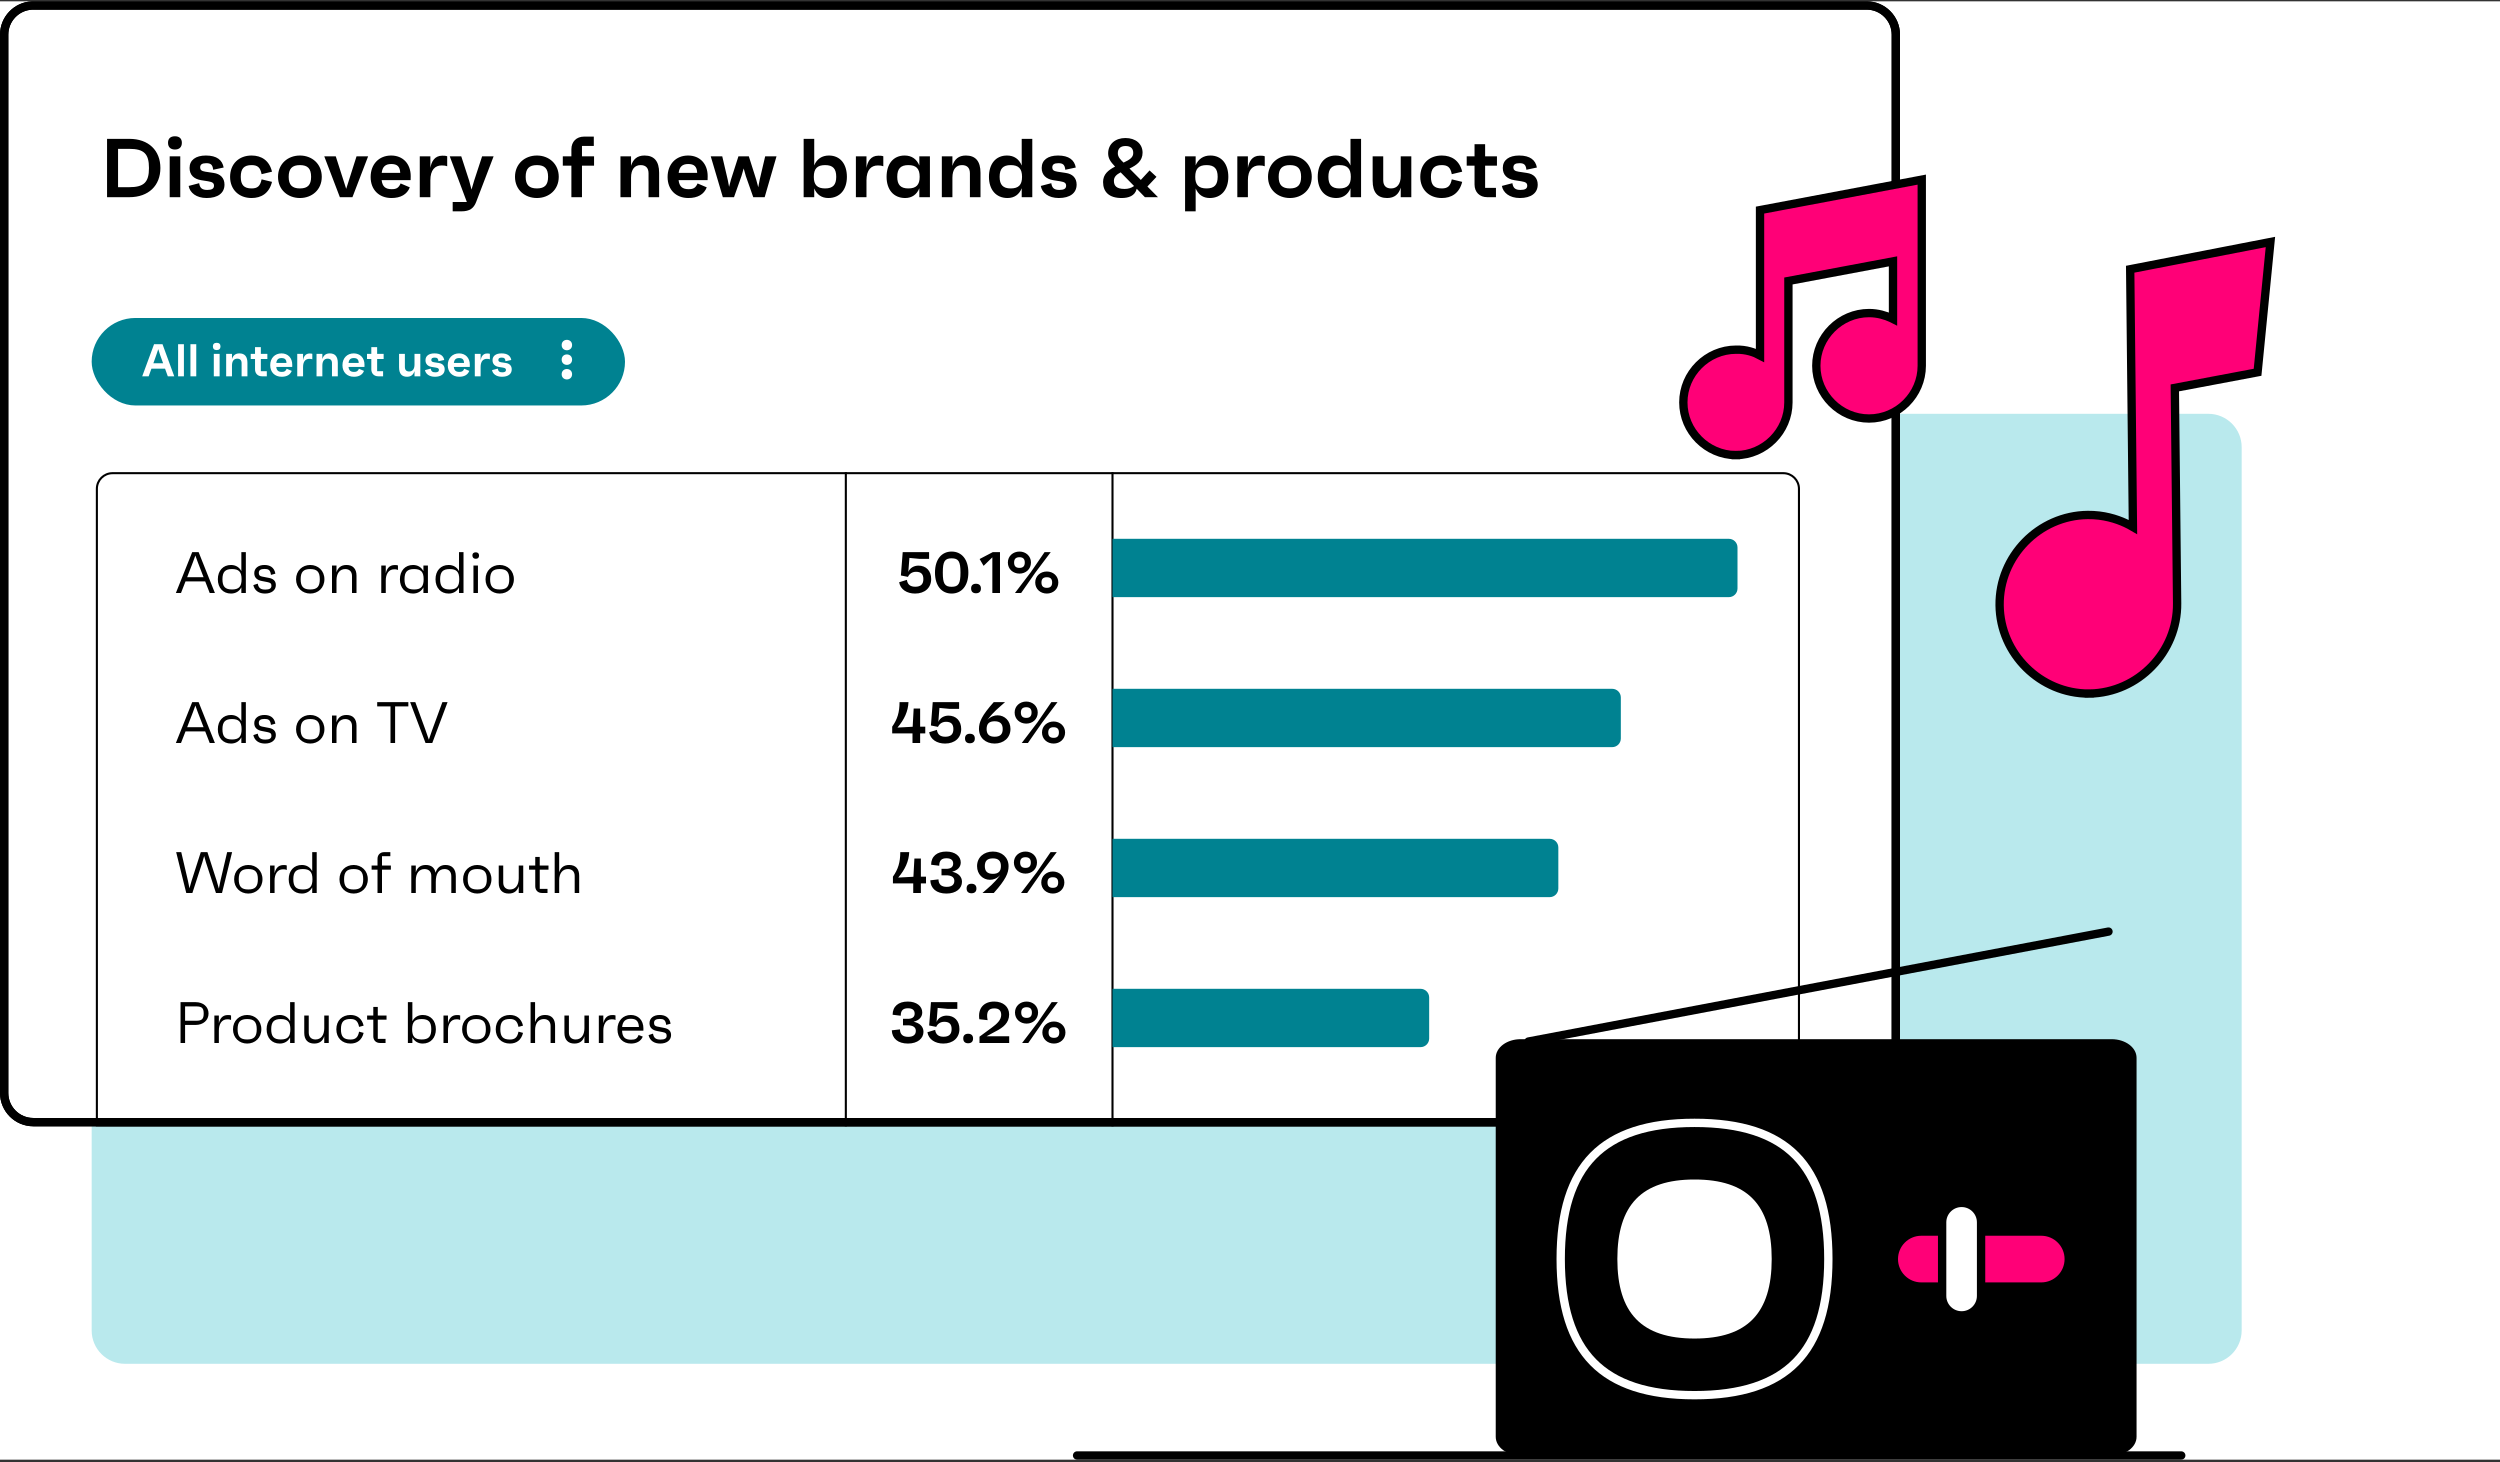 <svg width="600" height="351" viewBox="0 0 600 351" fill="none" xmlns="http://www.w3.org/2000/svg">
<rect x="0" y="0" width="600" height="351" fill="#333333" stroke="none"/>
<g clip-path="url(#clip0_324_21653)">
<rect width="600" height="350" transform="translate(0 0.314)" fill="white"/>
<path d="M22 107.314C22 102.896 25.582 99.314 30 99.314H530C534.418 99.314 538 102.896 538 107.314V319.314C538 323.733 534.418 327.314 530 327.314H30C25.582 327.314 22 323.733 22 319.314V107.314Z" fill="#B9E9ED"/>
<path d="M8 1.314H448C451.866 1.314 455 4.448 455 8.314V262.314C455 266.18 451.866 269.314 448 269.314H8C4.134 269.314 1 266.18 1 262.314V8.314C1 4.569 3.941 1.511 7.64 1.323L8 1.314Z" fill="white" stroke="black" stroke-width="2"/>
<path d="M27 113.564H428C430.071 113.564 431.75 115.243 431.75 117.314V270.064H23.25V117.314C23.25 115.243 24.929 113.564 27 113.564Z" fill="white" stroke="black" stroke-width="0.5"/>
<path d="M267 113.314V270.314" stroke="black" stroke-width="0.5"/>
<path d="M203 113.314V270.314" stroke="black" stroke-width="0.5"/>
<path d="M267 129.314H414.925C416.071 129.314 417 130.244 417 131.39V141.239C417 142.385 416.071 143.314 414.925 143.314H267V129.314Z" fill="#008291"/>
<path d="M267 165.314H386.925C388.071 165.314 389 166.244 389 167.39V177.239C389 178.385 388.071 179.314 386.925 179.314H267V165.314Z" fill="#008291"/>
<path d="M267 201.314H371.925C373.071 201.314 374 202.244 374 203.39V213.239C374 214.385 373.071 215.314 371.925 215.314H267V201.314Z" fill="#008291"/>
<path d="M267 237.314H340.925C342.071 237.314 343 238.244 343 239.39V249.239C343 250.385 342.071 251.314 340.925 251.314H267V237.314Z" fill="#008291"/>
<path d="M50.33 142.314L49.252 139.542H44.52L43.442 142.314H42.21L46.13 132.514H47.67L51.576 142.314H50.33ZM44.912 138.534H48.86L47.488 134.978L46.886 133.326L46.284 134.978L44.912 138.534ZM57.924 132.514H59.002V142.314H57.924V140.97C57.434 141.908 56.566 142.454 55.432 142.454C53.542 142.454 52.282 141.082 52.282 139.024C52.282 136.966 53.542 135.594 55.432 135.594C56.566 135.594 57.434 136.14 57.924 137.078V132.514ZM55.684 141.474C57.336 141.474 57.98 140.788 57.98 139.024C57.98 137.26 57.336 136.574 55.684 136.574C54.032 136.574 53.388 137.26 53.388 139.024C53.388 140.788 54.032 141.474 55.684 141.474ZM63.599 142.454C62.171 142.454 61.107 141.782 60.799 140.424L61.863 140.074C62.045 141.138 62.577 141.502 63.669 141.502C64.663 141.502 65.139 141.222 65.139 140.606C65.139 140.046 64.943 139.85 64.145 139.696L62.857 139.444C61.905 139.262 61.023 138.786 61.023 137.568C61.023 136.378 61.989 135.594 63.445 135.594C64.705 135.594 65.811 136.098 66.091 137.68L65.027 137.974C64.887 136.728 64.355 136.546 63.487 136.546C62.549 136.546 62.115 136.84 62.115 137.484C62.115 138.016 62.311 138.268 62.913 138.38L64.565 138.702C65.531 138.884 66.203 139.374 66.203 140.424C66.203 141.642 65.167 142.454 63.599 142.454ZM74.456 135.594C76.346 135.594 77.858 136.966 77.858 139.024C77.858 141.082 76.346 142.454 74.456 142.454C72.566 142.454 71.054 141.082 71.054 139.024C71.054 136.966 72.566 135.594 74.456 135.594ZM74.456 141.474C76.108 141.474 76.752 140.788 76.752 139.024C76.752 137.26 76.108 136.574 74.456 136.574C72.804 136.574 72.16 137.26 72.16 139.024C72.16 140.788 72.804 141.474 74.456 141.474ZM83.166 135.594C84.706 135.594 85.56 136.518 85.56 138.17V142.314H84.482V138.24C84.482 137.162 83.838 136.574 82.858 136.574C81.57 136.574 80.758 137.568 80.758 139.276V142.314H79.68V135.734H80.758V137.358C81.08 136.322 81.78 135.594 83.166 135.594ZM94.74 135.608C95.062 135.608 95.328 135.622 95.51 135.706V136.798C95.384 136.728 95.16 136.63 94.6 136.63C93.186 136.63 92.584 137.904 92.584 139.318V142.314H91.506V135.734H92.584V137.61C92.822 136.518 93.41 135.608 94.74 135.608ZM101.62 135.734H102.698V142.314H101.62V140.97C101.13 141.908 100.262 142.454 99.128 142.454C97.238 142.454 95.978 141.082 95.978 139.024C95.978 136.966 97.238 135.594 99.128 135.594C100.262 135.594 101.13 136.14 101.62 137.078V135.734ZM99.38 141.474C101.032 141.474 101.676 140.788 101.676 139.024C101.676 137.26 101.032 136.574 99.38 136.574C97.728 136.574 97.084 137.26 97.084 139.024C97.084 140.788 97.728 141.474 99.38 141.474ZM110.165 132.514H111.243V142.314H110.165V140.97C109.675 141.908 108.807 142.454 107.673 142.454C105.783 142.454 104.523 141.082 104.523 139.024C104.523 136.966 105.783 135.594 107.673 135.594C108.807 135.594 109.675 136.14 110.165 137.078V132.514ZM107.925 141.474C109.577 141.474 110.221 140.788 110.221 139.024C110.221 137.26 109.577 136.574 107.925 136.574C106.273 136.574 105.629 137.26 105.629 139.024C105.629 140.788 106.273 141.474 107.925 141.474ZM114.188 134.11C113.684 134.11 113.39 133.816 113.376 133.312C113.361 132.822 113.656 132.556 114.188 132.556C114.678 132.556 114.958 132.822 114.972 133.312C114.986 133.816 114.706 134.11 114.188 134.11ZM113.628 142.314V135.734H114.706V142.314H113.628ZM119.928 135.594C121.818 135.594 123.33 136.966 123.33 139.024C123.33 141.082 121.818 142.454 119.928 142.454C118.038 142.454 116.526 141.082 116.526 139.024C116.526 136.966 118.038 135.594 119.928 135.594ZM119.928 141.474C121.58 141.474 122.224 140.788 122.224 139.024C122.224 137.26 121.58 136.574 119.928 136.574C118.276 136.574 117.632 137.26 117.632 139.024C117.632 140.788 118.276 141.474 119.928 141.474ZM50.33 178.314L49.252 175.542H44.52L43.442 178.314H42.21L46.13 168.514H47.67L51.576 178.314H50.33ZM44.912 174.534H48.86L47.488 170.978L46.886 169.326L46.284 170.978L44.912 174.534ZM57.924 168.514H59.002V178.314H57.924V176.97C57.434 177.908 56.566 178.454 55.432 178.454C53.542 178.454 52.282 177.082 52.282 175.024C52.282 172.966 53.542 171.594 55.432 171.594C56.566 171.594 57.434 172.14 57.924 173.078V168.514ZM55.684 177.474C57.336 177.474 57.98 176.788 57.98 175.024C57.98 173.26 57.336 172.574 55.684 172.574C54.032 172.574 53.388 173.26 53.388 175.024C53.388 176.788 54.032 177.474 55.684 177.474ZM63.599 178.454C62.171 178.454 61.107 177.782 60.799 176.424L61.863 176.074C62.045 177.138 62.577 177.502 63.669 177.502C64.663 177.502 65.139 177.222 65.139 176.606C65.139 176.046 64.943 175.85 64.145 175.696L62.857 175.444C61.905 175.262 61.023 174.786 61.023 173.568C61.023 172.378 61.989 171.594 63.445 171.594C64.705 171.594 65.811 172.098 66.091 173.68L65.027 173.974C64.887 172.728 64.355 172.546 63.487 172.546C62.549 172.546 62.115 172.84 62.115 173.484C62.115 174.016 62.311 174.268 62.913 174.38L64.565 174.702C65.531 174.884 66.203 175.374 66.203 176.424C66.203 177.642 65.167 178.454 63.599 178.454ZM74.456 171.594C76.346 171.594 77.858 172.966 77.858 175.024C77.858 177.082 76.346 178.454 74.456 178.454C72.566 178.454 71.054 177.082 71.054 175.024C71.054 172.966 72.566 171.594 74.456 171.594ZM74.456 177.474C76.108 177.474 76.752 176.788 76.752 175.024C76.752 173.26 76.108 172.574 74.456 172.574C72.804 172.574 72.16 173.26 72.16 175.024C72.16 176.788 72.804 177.474 74.456 177.474ZM83.166 171.594C84.706 171.594 85.56 172.518 85.56 174.17V178.314H84.482V174.24C84.482 173.162 83.838 172.574 82.858 172.574C81.57 172.574 80.758 173.568 80.758 175.276V178.314H79.68V171.734H80.758V173.358C81.08 172.322 81.78 171.594 83.166 171.594ZM98.002 168.514V169.536H94.824V178.314H93.718V169.536H90.526V168.514H98.002ZM106.171 168.514H107.417L103.749 178.314H102.125L98.429 168.514H99.675L102.125 175.22L102.923 177.53L103.707 175.248L106.171 168.514ZM54.516 204.514H55.706L53.284 214.314H51.828L49.448 207.02L49 205.452L48.538 207.034L46.172 214.314H44.702L42.28 204.514H43.498L45.108 211.388L45.472 213.194L45.99 211.374L48.188 204.514H49.784L51.996 211.388L52.528 213.264L52.906 211.388L54.516 204.514ZM59.594 207.594C61.484 207.594 62.996 208.966 62.996 211.024C62.996 213.082 61.484 214.454 59.594 214.454C57.705 214.454 56.193 213.082 56.193 211.024C56.193 208.966 57.705 207.594 59.594 207.594ZM59.594 213.474C61.246 213.474 61.891 212.788 61.891 211.024C61.891 209.26 61.246 208.574 59.594 208.574C57.943 208.574 57.298 209.26 57.298 211.024C57.298 212.788 57.943 213.474 59.594 213.474ZM68.053 207.608C68.375 207.608 68.641 207.622 68.823 207.706V208.798C68.697 208.728 68.473 208.63 67.913 208.63C66.499 208.63 65.897 209.904 65.897 211.318V214.314H64.819V207.734H65.897V209.61C66.135 208.518 66.723 207.608 68.053 207.608ZM74.932 204.514H76.01V214.314H74.932V212.97C74.442 213.908 73.574 214.454 72.44 214.454C70.55 214.454 69.29 213.082 69.29 211.024C69.29 208.966 70.55 207.594 72.44 207.594C73.574 207.594 74.442 208.14 74.932 209.078V204.514ZM72.692 213.474C74.344 213.474 74.988 212.788 74.988 211.024C74.988 209.26 74.344 208.574 72.692 208.574C71.04 208.574 70.396 209.26 70.396 211.024C70.396 212.788 71.04 213.474 72.692 213.474ZM84.874 207.594C86.764 207.594 88.276 208.966 88.276 211.024C88.276 213.082 86.764 214.454 84.874 214.454C82.984 214.454 81.472 213.082 81.472 211.024C81.472 208.966 82.984 207.594 84.874 207.594ZM84.874 213.474C86.526 213.474 87.17 212.788 87.17 211.024C87.17 209.26 86.526 208.574 84.874 208.574C83.222 208.574 82.578 209.26 82.578 211.024C82.578 212.788 83.222 213.474 84.874 213.474ZM93.808 207.734V208.714H91.68V214.314H90.602V208.714H89.188V207.734H90.602V206.124C90.602 205.158 91.246 204.514 92.212 204.514H93.682V205.494H91.68V207.734H93.808ZM106.929 207.594C108.511 207.594 109.393 208.574 109.393 210.268V214.314H108.315V210.338C108.315 209.162 107.671 208.574 106.705 208.574C105.221 208.574 104.591 209.736 104.591 211.654V214.314H103.513V210.24C103.513 209.162 102.869 208.574 101.889 208.574C100.601 208.574 99.79 209.568 99.79 211.276V214.314H98.712V207.734H99.79V209.358C100.111 208.322 100.811 207.594 102.197 207.594C103.499 207.594 104.311 208.252 104.535 209.456C104.899 208.266 105.683 207.594 106.929 207.594ZM114.542 207.594C116.432 207.594 117.944 208.966 117.944 211.024C117.944 213.082 116.432 214.454 114.542 214.454C112.652 214.454 111.14 213.082 111.14 211.024C111.14 208.966 112.652 207.594 114.542 207.594ZM114.542 213.474C116.194 213.474 116.838 212.788 116.838 211.024C116.838 209.26 116.194 208.574 114.542 208.574C112.89 208.574 112.246 209.26 112.246 211.024C112.246 212.788 112.89 213.474 114.542 213.474ZM124.498 207.734H125.576V214.314H124.498V212.69C124.176 213.726 123.476 214.454 122.09 214.454C120.55 214.454 119.696 213.53 119.696 211.878V207.734H120.774V211.808C120.774 212.886 121.418 213.474 122.398 213.474C123.686 213.474 124.498 212.48 124.498 210.772V207.734ZM131.638 208.714H129.538V213.334H131.4V214.314H130.07C129.104 214.314 128.46 213.67 128.46 212.704V208.714H126.976V207.734H128.46V205.662H129.538V207.734H131.638V208.714ZM136.61 207.594C138.15 207.594 139.004 208.518 139.004 210.17V214.314H137.926V210.24C137.926 209.162 137.282 208.574 136.302 208.574C135.014 208.574 134.202 209.568 134.202 211.276V214.314H133.124V204.514H134.202V209.358C134.524 208.322 135.224 207.594 136.61 207.594ZM46.914 240.514C48.79 240.514 50.05 241.634 50.05 243.244C50.05 244.854 48.79 245.988 46.914 245.988H44.422V250.314H43.33V240.514H46.914ZM47.082 244.98C48.454 244.98 48.888 244.56 48.888 243.244C48.888 241.942 48.454 241.536 47.082 241.536H44.422V244.98H47.082ZM54.682 243.608C55.004 243.608 55.27 243.622 55.452 243.706V244.798C55.326 244.728 55.102 244.63 54.542 244.63C53.128 244.63 52.526 245.904 52.526 247.318V250.314H51.448V243.734H52.526V245.61C52.764 244.518 53.352 243.608 54.682 243.608ZM59.321 243.594C61.211 243.594 62.723 244.966 62.723 247.024C62.723 249.082 61.211 250.454 59.321 250.454C57.431 250.454 55.919 249.082 55.919 247.024C55.919 244.966 57.431 243.594 59.321 243.594ZM59.321 249.474C60.973 249.474 61.617 248.788 61.617 247.024C61.617 245.26 60.973 244.574 59.321 244.574C57.669 244.574 57.025 245.26 57.025 247.024C57.025 248.788 57.669 249.474 59.321 249.474ZM69.627 240.514H70.706V250.314H69.627V248.97C69.138 249.908 68.269 250.454 67.135 250.454C65.246 250.454 63.986 249.082 63.986 247.024C63.986 244.966 65.246 243.594 67.135 243.594C68.269 243.594 69.138 244.14 69.627 245.078V240.514ZM67.388 249.474C69.04 249.474 69.683 248.788 69.683 247.024C69.683 245.26 69.04 244.574 67.388 244.574C65.736 244.574 65.091 245.26 65.091 247.024C65.091 248.788 65.736 249.474 67.388 249.474ZM77.822 243.734H78.9V250.314H77.822V248.69C77.5 249.726 76.8 250.454 75.414 250.454C73.874 250.454 73.02 249.53 73.02 247.878V243.734H74.098V247.808C74.098 248.886 74.742 249.474 75.722 249.474C77.01 249.474 77.822 248.48 77.822 246.772V243.734ZM84.108 249.488C85.27 249.488 85.9 249.04 86.18 247.598L87.272 247.892C86.866 249.614 85.69 250.454 84.122 250.454C82.106 250.454 80.72 249.082 80.72 247.024C80.72 244.966 82.106 243.594 84.122 243.594C85.69 243.594 86.866 244.434 87.272 246.156L86.18 246.45C85.9 245.008 85.27 244.56 84.108 244.56C82.47 244.56 81.826 245.246 81.826 247.024C81.826 248.802 82.47 249.488 84.108 249.488ZM92.769 244.714H90.668V249.334H92.531V250.314H91.201C90.234 250.314 89.591 249.67 89.591 248.704V244.714H88.106V243.734H89.591V241.662H90.668V243.734H92.769V244.714ZM101.461 243.594C103.351 243.594 104.611 244.966 104.611 247.024C104.611 249.082 103.351 250.454 101.461 250.454C100.327 250.454 99.459 249.908 98.969 248.97V250.314H97.891V240.514H98.969V245.078C99.459 244.14 100.327 243.594 101.461 243.594ZM101.209 249.474C102.861 249.474 103.505 248.788 103.505 247.024C103.505 245.26 102.861 244.574 101.209 244.574C99.557 244.574 98.913 245.26 98.913 247.024C98.913 248.788 99.557 249.474 101.209 249.474ZM109.67 243.608C109.992 243.608 110.258 243.622 110.44 243.706V244.798C110.314 244.728 110.09 244.63 109.53 244.63C108.116 244.63 107.514 245.904 107.514 247.318V250.314H106.436V243.734H107.514V245.61C107.752 244.518 108.34 243.608 109.67 243.608ZM114.309 243.594C116.199 243.594 117.711 244.966 117.711 247.024C117.711 249.082 116.199 250.454 114.309 250.454C112.419 250.454 110.907 249.082 110.907 247.024C110.907 244.966 112.419 243.594 114.309 243.594ZM114.309 249.474C115.961 249.474 116.605 248.788 116.605 247.024C116.605 245.26 115.961 244.574 114.309 244.574C112.657 244.574 112.013 245.26 112.013 247.024C112.013 248.788 112.657 249.474 114.309 249.474ZM122.362 249.488C123.524 249.488 124.154 249.04 124.434 247.598L125.526 247.892C125.12 249.614 123.944 250.454 122.376 250.454C120.36 250.454 118.974 249.082 118.974 247.024C118.974 244.966 120.36 243.594 122.376 243.594C123.944 243.594 125.12 244.434 125.526 246.156L124.434 246.45C124.154 245.008 123.524 244.56 122.362 244.56C120.724 244.56 120.08 245.246 120.08 247.024C120.08 248.802 120.724 249.488 122.362 249.488ZM130.826 243.594C132.366 243.594 133.22 244.518 133.22 246.17V250.314H132.142V246.24C132.142 245.162 131.498 244.574 130.518 244.574C129.23 244.574 128.418 245.568 128.418 247.276V250.314H127.34V240.514H128.418V245.358C128.74 244.322 129.44 243.594 130.826 243.594ZM140.262 243.734H141.34V250.314H140.262V248.69C139.94 249.726 139.24 250.454 137.854 250.454C136.314 250.454 135.46 249.53 135.46 247.878V243.734H136.538V247.808C136.538 248.886 137.182 249.474 138.162 249.474C139.45 249.474 140.262 248.48 140.262 246.772V243.734ZM146.953 243.608C147.275 243.608 147.541 243.622 147.723 243.706V244.798C147.597 244.728 147.373 244.63 146.813 244.63C145.399 244.63 144.797 245.904 144.797 247.318V250.314H143.719V243.734H144.797V245.61C145.035 244.518 145.623 243.608 146.953 243.608ZM154.421 246.842C154.421 247.038 154.421 247.122 154.407 247.36H149.297C149.367 248.914 149.997 249.53 151.439 249.53C152.517 249.53 152.951 249.264 153.259 248.396L154.267 248.788C153.805 249.95 152.671 250.454 151.439 250.454C149.465 250.454 148.191 249.11 148.191 247.024C148.191 244.98 149.549 243.594 151.383 243.594C153.161 243.594 154.421 244.826 154.421 246.842ZM151.369 244.504C150.109 244.504 149.437 245.134 149.311 246.478H153.343C153.259 245.064 152.699 244.504 151.369 244.504ZM158.455 250.454C157.027 250.454 155.963 249.782 155.655 248.424L156.719 248.074C156.901 249.138 157.433 249.502 158.525 249.502C159.519 249.502 159.995 249.222 159.995 248.606C159.995 248.046 159.799 247.85 159.001 247.696L157.713 247.444C156.761 247.262 155.879 246.786 155.879 245.568C155.879 244.378 156.845 243.594 158.301 243.594C159.561 243.594 160.667 244.098 160.947 245.68L159.883 245.974C159.743 244.728 159.211 244.546 158.343 244.546C157.405 244.546 156.971 244.84 156.971 245.484C156.971 246.016 157.167 246.268 157.769 246.38L159.421 246.702C160.387 246.884 161.059 247.374 161.059 248.424C161.059 249.642 160.023 250.454 158.455 250.454Z" fill="black"/>
<path d="M220.43 135.748C222.25 135.748 223.482 136.994 223.482 138.968C223.482 141.082 221.942 142.454 219.618 142.454C217.658 142.454 216.09 141.474 215.796 139.738L217.658 139.164C217.798 140.34 218.54 140.816 219.66 140.816C220.976 140.816 221.606 140.228 221.606 138.982C221.606 137.792 221.06 137.232 219.842 137.232C218.918 137.232 218.232 137.722 217.91 138.45L216.216 138.114L216.65 132.514H222.978V134.124H220.626L218.26 133.9L217.994 137.274C218.4 136.252 219.408 135.748 220.43 135.748ZM228.387 132.374C230.753 132.374 232.405 134.194 232.405 137.414C232.405 140.634 230.753 142.454 228.387 142.454C226.035 142.454 224.397 140.634 224.397 137.414C224.397 134.194 226.035 132.374 228.387 132.374ZM228.387 140.83C230.053 140.83 230.515 140.088 230.515 137.414C230.515 134.74 230.053 133.998 228.387 133.998C226.735 133.998 226.273 134.74 226.273 137.414C226.273 140.088 226.735 140.83 228.387 140.83ZM234.23 142.384C233.488 142.384 233.068 141.978 233.068 141.236C233.054 140.508 233.488 140.102 234.23 140.102C235 140.102 235.42 140.508 235.42 141.236C235.434 141.978 235 142.384 234.23 142.384ZM238.261 132.514H239.997V142.314H238.163V133.76L236.063 135.804L235.111 134.166L238.261 132.514ZM244.673 137.666C243.147 137.666 241.887 136.602 241.887 135.006C241.887 133.438 243.147 132.374 244.673 132.374C246.185 132.374 247.431 133.438 247.431 135.006C247.431 136.602 246.185 137.666 244.673 137.666ZM250.693 132.514H252.177L248.481 137.428L245.079 142.314H243.595L247.389 137.33L250.693 132.514ZM244.673 136.294C245.541 136.294 245.947 135.874 245.947 135.006C245.947 134.152 245.541 133.732 244.673 133.732C243.805 133.732 243.385 134.152 243.385 135.006C243.385 135.874 243.805 136.294 244.673 136.294ZM251.239 142.454C249.713 142.454 248.453 141.39 248.453 139.794C248.453 138.226 249.713 137.162 251.239 137.162C252.751 137.162 253.997 138.226 253.997 139.794C253.997 141.39 252.751 142.454 251.239 142.454ZM251.239 141.082C252.107 141.082 252.513 140.676 252.513 139.794C252.513 138.94 252.107 138.534 251.239 138.534C250.371 138.534 249.951 138.94 249.951 139.794C249.951 140.676 250.371 141.082 251.239 141.082ZM222.065 174.408V176.018H220.833V178.314H218.999V176.018H214.127V174.394C215.387 172.616 215.877 170.964 215.891 168.514H218.033C217.949 170.698 217.053 172.672 215.387 174.618L219.041 174.422L219.279 170.054H220.833V174.408H222.065ZM227.635 171.748C229.455 171.748 230.687 172.994 230.687 174.968C230.687 177.082 229.147 178.454 226.823 178.454C224.863 178.454 223.295 177.474 223.001 175.738L224.863 175.164C225.003 176.34 225.745 176.816 226.865 176.816C228.181 176.816 228.811 176.228 228.811 174.982C228.811 173.792 228.265 173.232 227.047 173.232C226.123 173.232 225.437 173.722 225.115 174.45L223.421 174.114L223.855 168.514H230.183V170.124H227.831L225.465 169.9L225.199 173.274C225.605 172.252 226.613 171.748 227.635 171.748ZM232.767 178.384C232.025 178.384 231.605 177.978 231.605 177.236C231.591 176.508 232.025 176.102 232.767 176.102C233.537 176.102 233.957 176.508 233.957 177.236C233.971 177.978 233.537 178.384 232.767 178.384ZM239.432 171.678C241.098 171.678 242.512 172.98 242.512 174.954C242.512 177.082 240.86 178.454 238.704 178.454C236.548 178.454 234.952 177.054 234.952 174.94C234.952 173.288 235.624 171.734 238.494 168.514H241.21C239.488 170.082 238.634 170.6 236.954 172.798C237.808 171.93 238.634 171.678 239.432 171.678ZM238.718 176.816C240.034 176.816 240.65 176.228 240.65 174.982C240.65 173.694 240.034 173.106 238.704 173.106C237.402 173.106 236.786 173.694 236.786 174.968C236.786 176.228 237.402 176.816 238.718 176.816ZM246.299 173.666C244.773 173.666 243.513 172.602 243.513 171.006C243.513 169.438 244.773 168.374 246.299 168.374C247.811 168.374 249.057 169.438 249.057 171.006C249.057 172.602 247.811 173.666 246.299 173.666ZM252.319 168.514H253.803L250.107 173.428L246.705 178.314H245.221L249.015 173.33L252.319 168.514ZM246.299 172.294C247.167 172.294 247.573 171.874 247.573 171.006C247.573 170.152 247.167 169.732 246.299 169.732C245.431 169.732 245.011 170.152 245.011 171.006C245.011 171.874 245.431 172.294 246.299 172.294ZM252.865 178.454C251.339 178.454 250.079 177.39 250.079 175.794C250.079 174.226 251.339 173.162 252.865 173.162C254.377 173.162 255.623 174.226 255.623 175.794C255.623 177.39 254.377 178.454 252.865 178.454ZM252.865 177.082C253.733 177.082 254.139 176.676 254.139 175.794C254.139 174.94 253.733 174.534 252.865 174.534C251.997 174.534 251.577 174.94 251.577 175.794C251.577 176.676 251.997 177.082 252.865 177.082ZM222.242 210.408V212.018H221.01V214.314H219.176V212.018H214.304V210.394C215.564 208.616 216.054 206.964 216.068 204.514H218.21C218.126 206.698 217.23 208.672 215.564 210.618L219.218 210.422L219.456 206.054H221.01V210.408H222.242ZM228.509 209.218C230.021 209.526 230.875 210.422 230.875 211.64C230.875 213.208 229.489 214.454 227.151 214.454C224.757 214.454 223.343 213.236 223.273 211.276L225.233 211.052C225.261 212.27 225.947 212.844 227.207 212.844C228.369 212.844 229.041 212.368 229.041 211.416C229.041 210.534 228.369 210.044 226.941 210.072L225.961 210.086V208.504L226.983 208.518C228.257 208.546 228.761 208.042 228.761 207.258C228.761 206.418 228.215 205.984 227.151 205.984C226.017 205.984 225.415 206.474 225.415 207.776L223.469 207.538C223.483 205.536 224.855 204.374 227.109 204.374C229.223 204.374 230.581 205.494 230.581 206.978C230.581 208.098 229.825 208.882 228.509 209.218ZM233.15 214.384C232.408 214.384 231.988 213.978 231.988 213.236C231.974 212.508 232.408 212.102 233.15 212.102C233.92 212.102 234.34 212.508 234.34 213.236C234.354 213.978 233.92 214.384 233.15 214.384ZM238.303 204.374C240.459 204.374 242.055 205.774 242.055 207.888C242.055 209.54 241.383 211.094 238.513 214.314H235.797C237.519 212.746 238.373 212.228 240.053 210.03C239.199 210.898 238.373 211.15 237.575 211.15C235.909 211.15 234.495 209.848 234.495 207.874C234.495 205.746 236.147 204.374 238.303 204.374ZM238.303 209.722C239.605 209.722 240.221 209.134 240.221 207.86C240.221 206.6 239.605 206.012 238.289 206.012C236.973 206.012 236.357 206.6 236.357 207.846C236.357 209.134 236.973 209.722 238.303 209.722ZM246.122 209.666C244.596 209.666 243.336 208.602 243.336 207.006C243.336 205.438 244.596 204.374 246.122 204.374C247.634 204.374 248.88 205.438 248.88 207.006C248.88 208.602 247.634 209.666 246.122 209.666ZM252.142 204.514H253.626L249.93 209.428L246.528 214.314H245.044L248.838 209.33L252.142 204.514ZM246.122 208.294C246.99 208.294 247.396 207.874 247.396 207.006C247.396 206.152 246.99 205.732 246.122 205.732C245.254 205.732 244.834 206.152 244.834 207.006C244.834 207.874 245.254 208.294 246.122 208.294ZM252.688 214.454C251.162 214.454 249.902 213.39 249.902 211.794C249.902 210.226 251.162 209.162 252.688 209.162C254.2 209.162 255.446 210.226 255.446 211.794C255.446 213.39 254.2 214.454 252.688 214.454ZM252.688 213.082C253.556 213.082 253.962 212.676 253.962 211.794C253.962 210.94 253.556 210.534 252.688 210.534C251.82 210.534 251.4 210.94 251.4 211.794C251.4 212.676 251.82 213.082 252.688 213.082ZM219.267 245.218C220.779 245.526 221.633 246.422 221.633 247.64C221.633 249.208 220.247 250.454 217.909 250.454C215.515 250.454 214.101 249.236 214.031 247.276L215.991 247.052C216.019 248.27 216.705 248.844 217.965 248.844C219.127 248.844 219.799 248.368 219.799 247.416C219.799 246.534 219.127 246.044 217.699 246.072L216.719 246.086V244.504L217.741 244.518C219.015 244.546 219.519 244.042 219.519 243.258C219.519 242.418 218.973 241.984 217.909 241.984C216.775 241.984 216.173 242.474 216.173 243.776L214.227 243.538C214.241 241.536 215.613 240.374 217.867 240.374C219.981 240.374 221.339 241.494 221.339 242.978C221.339 244.098 220.583 244.882 219.267 245.218ZM227.211 243.748C229.031 243.748 230.263 244.994 230.263 246.968C230.263 249.082 228.723 250.454 226.399 250.454C224.439 250.454 222.871 249.474 222.577 247.738L224.439 247.164C224.579 248.34 225.321 248.816 226.441 248.816C227.757 248.816 228.387 248.228 228.387 246.982C228.387 245.792 227.841 245.232 226.623 245.232C225.699 245.232 225.013 245.722 224.691 246.45L222.997 246.114L223.431 240.514H229.759V242.124H227.407L225.041 241.9L224.775 245.274C225.181 244.252 226.189 243.748 227.211 243.748ZM232.343 250.384C231.601 250.384 231.181 249.978 231.181 249.236C231.167 248.508 231.601 248.102 232.343 248.102C233.113 248.102 233.533 248.508 233.533 249.236C233.547 249.978 233.113 250.384 232.343 250.384ZM236.774 248.704H242.206V250.314H235.08V248.802L238.034 246.632C239.196 245.778 240.288 244.812 240.288 243.594C240.288 242.516 239.742 242.012 238.622 242.012C237.18 242.012 236.648 242.88 237.026 244.84L235.038 244.616C234.646 241.886 236.214 240.374 238.608 240.374C240.764 240.374 242.192 241.62 242.192 243.468C242.192 245.47 240.778 246.618 238.93 247.542L236.774 248.704ZM246.382 245.666C244.856 245.666 243.596 244.602 243.596 243.006C243.596 241.438 244.856 240.374 246.382 240.374C247.894 240.374 249.14 241.438 249.14 243.006C249.14 244.602 247.894 245.666 246.382 245.666ZM252.402 240.514H253.886L250.19 245.428L246.788 250.314H245.304L249.098 245.33L252.402 240.514ZM246.382 244.294C247.25 244.294 247.656 243.874 247.656 243.006C247.656 242.152 247.25 241.732 246.382 241.732C245.514 241.732 245.094 242.152 245.094 243.006C245.094 243.874 245.514 244.294 246.382 244.294ZM252.948 250.454C251.422 250.454 250.162 249.39 250.162 247.794C250.162 246.226 251.422 245.162 252.948 245.162C254.46 245.162 255.706 246.226 255.706 247.794C255.706 249.39 254.46 250.454 252.948 250.454ZM252.948 249.082C253.816 249.082 254.222 248.676 254.222 247.794C254.222 246.94 253.816 246.534 252.948 246.534C252.08 246.534 251.66 246.94 251.66 247.794C251.66 248.676 252.08 249.082 252.948 249.082Z" fill="black"/>
<path d="M8 1.314H448C451.866 1.314 455 4.448 455 8.314V262.314C455 266.18 451.866 269.314 448 269.314H8C4.134 269.314 1 266.18 1 262.314V8.314C1 4.569 3.941 1.511 7.64 1.323L8 1.314Z" stroke="black" stroke-width="2"/>
<path d="M25.693 47.325V33.325H31.053C35.673 33.325 38.493 36.124 38.493 40.325C38.493 44.525 35.673 47.325 31.053 47.325H25.693ZM28.333 44.925H31.013C34.553 44.925 35.753 43.745 35.753 40.325C35.753 36.904 34.553 35.724 31.013 35.724H28.333V44.925ZM41.986 35.885C40.926 35.885 40.326 35.304 40.326 34.264C40.326 33.264 40.906 32.705 41.986 32.705C43.046 32.705 43.646 33.264 43.646 34.264C43.646 35.304 43.046 35.885 41.986 35.885ZM40.726 47.325V37.525H43.266V47.325H40.726ZM49.597 47.525C47.077 47.525 45.557 46.224 45.277 44.624L47.797 43.965C47.977 45.245 48.637 45.584 49.757 45.584C50.837 45.584 51.357 45.264 51.357 44.584C51.357 43.984 51.077 43.684 49.917 43.505L48.277 43.245C46.537 42.965 45.497 41.984 45.497 40.304C45.497 38.425 46.957 37.325 49.417 37.325C52.057 37.325 53.357 38.425 53.677 40.205L51.157 40.745C51.037 39.465 50.517 39.164 49.497 39.164C48.497 39.164 48.037 39.484 48.037 40.184C48.037 40.724 48.317 41.065 49.277 41.205L51.257 41.505C52.877 41.724 53.877 42.705 53.877 44.304C53.877 46.325 52.297 47.525 49.597 47.525ZM60.381 45.224C61.781 45.224 62.461 44.684 62.781 43.044L65.281 43.645C64.601 46.425 62.661 47.525 60.381 47.525C57.321 47.525 55.221 45.484 55.221 42.444C55.221 39.364 57.321 37.325 60.381 37.325C62.761 37.325 64.641 38.525 65.281 41.205L62.781 41.804C62.481 40.164 61.801 39.624 60.381 39.624C58.561 39.624 57.781 40.465 57.781 42.444C57.781 44.385 58.561 45.224 60.381 45.224ZM71.985 37.325C74.845 37.325 77.225 39.304 77.225 42.444C77.225 45.565 74.845 47.525 71.985 47.525C69.105 47.525 66.725 45.565 66.725 42.444C66.725 39.304 69.105 37.325 71.985 37.325ZM71.985 45.224C73.865 45.224 74.665 44.364 74.665 42.444C74.665 40.484 73.865 39.624 71.985 39.624C70.105 39.624 69.285 40.484 69.285 42.444C69.285 44.364 70.105 45.224 71.985 45.224ZM85.566 37.525H88.346L84.586 47.325H81.566L77.826 37.525H80.586L83.086 45.325L85.566 37.525ZM98.571 42.285C98.571 42.605 98.571 42.825 98.551 43.224H91.591C91.771 44.764 92.491 45.404 94.011 45.404C95.171 45.404 95.671 45.084 96.151 44.025L98.351 44.965C97.691 46.664 96.151 47.525 93.951 47.525C90.951 47.525 88.951 45.525 88.951 42.484C88.951 39.404 90.971 37.325 93.871 37.325C96.671 37.325 98.571 39.264 98.571 42.285ZM93.891 39.364C92.491 39.364 91.791 40.025 91.611 41.484H96.051C95.991 39.944 95.311 39.364 93.891 39.364ZM106.146 37.364C106.506 37.364 106.966 37.364 107.326 37.505V39.904C106.966 39.764 106.646 39.705 106.006 39.705C104.406 39.705 103.286 40.785 103.286 43.264V47.325H100.746V37.525H103.286V40.304C103.546 38.825 104.266 37.364 106.146 37.364ZM115.704 37.525H118.464L114.304 48.404C113.704 49.965 112.804 50.724 110.684 50.724H108.644V48.484H112.044L107.944 37.525H110.704L112.584 43.325L113.164 45.505L113.804 43.325L115.704 37.525ZM128.86 37.325C131.72 37.325 134.1 39.304 134.1 42.444C134.1 45.565 131.72 47.525 128.86 47.525C125.98 47.525 123.6 45.565 123.6 42.444C123.6 39.304 125.98 37.325 128.86 37.325ZM128.86 45.224C130.74 45.224 131.54 44.364 131.54 42.444C131.54 40.484 130.74 39.624 128.86 39.624C126.98 39.624 126.16 40.484 126.16 42.444C126.16 44.364 126.98 45.224 128.86 45.224ZM142.573 37.525V39.764H139.673V47.325H137.133V39.764H135.073V37.525H137.133V35.825C137.133 34.005 138.353 32.785 140.173 32.785H142.513V35.025H139.673V37.525H142.573ZM154.69 37.325C157.01 37.325 158.19 38.705 158.19 41.465V47.325H155.65V41.605C155.65 40.285 154.97 39.624 153.75 39.624C152.33 39.624 151.45 40.624 151.45 42.645V47.325H148.91V37.525H151.45V39.804C151.93 38.224 152.93 37.325 154.69 37.325ZM169.841 42.285C169.841 42.605 169.841 42.825 169.821 43.224H162.861C163.041 44.764 163.761 45.404 165.281 45.404C166.441 45.404 166.941 45.084 167.421 44.025L169.621 44.965C168.961 46.664 167.421 47.525 165.221 47.525C162.221 47.525 160.221 45.525 160.221 42.484C160.221 39.404 162.241 37.325 165.141 37.325C167.941 37.325 169.841 39.264 169.841 42.285ZM165.161 39.364C163.761 39.364 163.061 40.025 162.881 41.484H167.321C167.261 39.944 166.581 39.364 165.161 39.364ZM183.641 37.525H186.361L183.521 47.325H180.781L179.001 42.264L178.481 40.425L177.941 42.285L176.161 47.325H173.481L170.581 37.525H173.341L174.661 43.164L174.981 44.844L175.421 43.145L177.221 37.525H179.721L181.501 43.145L181.981 44.944L182.321 43.145L183.641 37.525ZM198.935 37.325C201.655 37.325 203.255 39.364 203.255 42.444C203.255 45.484 201.595 47.525 198.795 47.525C197.195 47.525 196.035 46.705 195.415 45.224V47.325H192.875V33.325H195.415V39.684C196.035 38.164 197.275 37.325 198.935 37.325ZM198.035 45.224C199.895 45.224 200.695 44.364 200.695 42.444C200.695 40.484 199.895 39.624 198.035 39.624C196.135 39.624 195.315 40.484 195.315 42.444C195.315 44.364 196.135 45.224 198.035 45.224ZM210.814 37.364C211.174 37.364 211.634 37.364 211.994 37.505V39.904C211.634 39.764 211.314 39.705 210.674 39.705C209.074 39.705 207.954 40.785 207.954 43.264V47.325H205.414V37.525H207.954V40.304C208.214 38.825 208.934 37.364 210.814 37.364ZM220.64 37.525H223.18V47.325H220.64V45.184C220.04 46.684 218.86 47.525 217.24 47.525C214.44 47.525 212.78 45.484 212.78 42.444C212.78 39.364 214.38 37.325 217.12 37.325C218.8 37.325 220.02 38.184 220.64 39.724V37.525ZM218 45.224C219.9 45.224 220.72 44.364 220.72 42.444C220.72 40.484 219.9 39.624 218 39.624C216.16 39.624 215.34 40.484 215.34 42.444C215.34 44.364 216.16 45.224 218 45.224ZM231.819 37.325C234.139 37.325 235.319 38.705 235.319 41.465V47.325H232.779V41.605C232.779 40.285 232.099 39.624 230.879 39.624C229.459 39.624 228.579 40.624 228.579 42.645V47.325H226.039V37.525H228.579V39.804C229.059 38.224 230.059 37.325 231.819 37.325ZM245.21 33.325H247.75V47.325H245.21V45.184C244.61 46.684 243.43 47.525 241.81 47.525C239.01 47.525 237.35 45.484 237.35 42.444C237.35 39.364 238.95 37.325 241.69 37.325C243.37 37.325 244.59 38.184 245.21 39.724V33.325ZM242.57 45.224C244.47 45.224 245.29 44.364 245.29 42.444C245.29 40.484 244.47 39.624 242.57 39.624C240.73 39.624 239.91 40.484 239.91 42.444C239.91 44.364 240.73 45.224 242.57 45.224ZM254.108 47.525C251.588 47.525 250.068 46.224 249.788 44.624L252.308 43.965C252.488 45.245 253.148 45.584 254.268 45.584C255.348 45.584 255.868 45.264 255.868 44.584C255.868 43.984 255.588 43.684 254.428 43.505L252.788 43.245C251.048 42.965 250.008 41.984 250.008 40.304C250.008 38.425 251.468 37.325 253.928 37.325C256.568 37.325 257.868 38.425 258.188 40.205L255.668 40.745C255.548 39.465 255.028 39.164 254.008 39.164C253.008 39.164 252.548 39.484 252.548 40.184C252.548 40.724 252.828 41.065 253.788 41.205L255.768 41.505C257.388 41.724 258.388 42.705 258.388 44.304C258.388 46.325 256.808 47.525 254.108 47.525ZM277.917 47.325H274.777L272.817 45.304C272.377 47.044 270.837 47.525 269.177 47.525C266.197 47.525 264.737 46.084 264.737 43.684C264.737 41.844 265.957 40.844 267.617 39.984C266.437 38.745 265.957 37.965 265.957 36.785C265.957 34.565 267.697 33.124 270.097 33.124C272.557 33.124 274.217 34.525 274.217 36.645C274.217 38.605 272.817 39.645 271.077 40.444L273.797 43.184C274.377 42.584 275.057 41.825 275.897 40.904L277.557 42.444L275.377 44.764L277.917 47.325ZM270.137 35.044C268.897 35.044 268.277 35.664 268.277 36.785C268.277 37.684 268.897 38.304 269.657 39.025C271.217 38.304 271.977 37.745 271.977 36.724C271.977 35.664 271.417 35.044 270.137 35.044ZM269.897 45.344C270.777 45.344 271.457 45.145 272.177 44.645L268.957 41.364C267.997 41.864 267.337 42.425 267.337 43.385C267.337 44.565 267.917 45.344 269.897 45.344ZM290.478 37.325C293.198 37.325 294.798 39.364 294.798 42.444C294.798 45.484 293.138 47.525 290.338 47.525C288.738 47.525 287.578 46.705 286.958 45.224V50.724H284.418V37.525H286.958V39.684C287.578 38.164 288.818 37.325 290.478 37.325ZM289.578 45.224C291.438 45.224 292.238 44.364 292.238 42.444C292.238 40.484 291.438 39.624 289.578 39.624C287.678 39.624 286.858 40.484 286.858 42.444C286.858 44.364 287.678 45.224 289.578 45.224ZM302.357 37.364C302.717 37.364 303.177 37.364 303.537 37.505V39.904C303.177 39.764 302.857 39.705 302.217 39.705C300.617 39.705 299.497 40.785 299.497 43.264V47.325H296.957V37.525H299.497V40.304C299.757 38.825 300.477 37.364 302.357 37.364ZM309.583 37.325C312.443 37.325 314.823 39.304 314.823 42.444C314.823 45.565 312.443 47.525 309.583 47.525C306.703 47.525 304.323 45.565 304.323 42.444C304.323 39.304 306.703 37.325 309.583 37.325ZM309.583 45.224C311.463 45.224 312.263 44.364 312.263 42.444C312.263 40.484 311.463 39.624 309.583 39.624C307.703 39.624 306.883 40.484 306.883 42.444C306.883 44.364 307.703 45.224 309.583 45.224ZM324.116 33.325H326.656V47.325H324.116V45.184C323.516 46.684 322.336 47.525 320.716 47.525C317.916 47.525 316.256 45.484 316.256 42.444C316.256 39.364 317.856 37.325 320.596 37.325C322.276 37.325 323.496 38.184 324.116 39.724V33.325ZM321.476 45.224C323.376 45.224 324.196 44.364 324.196 42.444C324.196 40.484 323.376 39.624 321.476 39.624C319.636 39.624 318.816 40.484 318.816 42.444C318.816 44.364 319.636 45.224 321.476 45.224ZM336.175 37.525H338.715V47.325H336.175V45.025C335.695 46.624 334.675 47.525 332.915 47.525C330.595 47.525 329.435 46.145 329.435 43.385V37.525H331.975V43.245C331.975 44.565 332.655 45.224 333.855 45.224C335.275 45.224 336.175 44.224 336.175 42.205V37.525ZM346.026 45.224C347.426 45.224 348.106 44.684 348.426 43.044L350.926 43.645C350.246 46.425 348.306 47.525 346.026 47.525C342.966 47.525 340.866 45.484 340.866 42.444C340.866 39.364 342.966 37.325 346.026 37.325C348.406 37.325 350.286 38.525 350.926 41.205L348.426 41.804C348.126 40.164 347.446 39.624 346.026 39.624C344.206 39.624 343.426 40.465 343.426 42.444C343.426 44.385 344.206 45.224 346.026 45.224ZM359.269 39.764H356.429V45.084H359.029V47.325H356.929C355.109 47.325 353.889 46.105 353.889 44.285V39.764H352.009V37.525H353.889V34.605H356.429V37.525H359.269V39.764ZM364.773 47.525C362.253 47.525 360.733 46.224 360.453 44.624L362.973 43.965C363.153 45.245 363.813 45.584 364.933 45.584C366.013 45.584 366.533 45.264 366.533 44.584C366.533 43.984 366.253 43.684 365.093 43.505L363.453 43.245C361.713 42.965 360.673 41.984 360.673 40.304C360.673 38.425 362.133 37.325 364.593 37.325C367.233 37.325 368.533 38.425 368.853 40.205L366.333 40.745C366.213 39.465 365.693 39.164 364.673 39.164C363.673 39.164 363.213 39.484 363.213 40.184C363.213 40.724 363.493 41.065 364.453 41.205L366.433 41.505C368.053 41.724 369.053 42.705 369.053 44.304C369.053 46.325 367.473 47.525 364.773 47.525Z" fill="black"/>
<rect x="22" y="76.314" width="128" height="21" rx="10.5" fill="#008291"/>
<path d="M40.27 90.314L39.61 88.478H36.343L35.683 90.314H34.132L36.97 82.615H39.005L41.821 90.314H40.27ZM36.805 87.191H39.148L38.411 85.144L37.982 83.791L37.531 85.144L36.805 87.191ZM42.741 90.314V82.615H44.138V90.314H42.741ZM45.706 90.314V82.615H47.103V90.314H45.706ZM52.007 84.022C51.423 84.022 51.093 83.704 51.093 83.132C51.093 82.582 51.413 82.273 52.007 82.273C52.59 82.273 52.919 82.582 52.919 83.132C52.919 83.704 52.59 84.022 52.007 84.022ZM51.313 90.314V84.924H52.711V90.314H51.313ZM57.457 84.814C58.733 84.814 59.382 85.573 59.382 87.091V90.314H57.985V87.168C57.985 86.442 57.611 86.079 56.94 86.079C56.159 86.079 55.675 86.629 55.675 87.74V90.314H54.278V84.924H55.675V86.178C55.939 85.309 56.489 84.814 57.457 84.814ZM64.166 86.156H62.604V89.082H64.034V90.314H62.879C61.878 90.314 61.207 89.644 61.207 88.642V86.156H60.173V84.924H61.207V83.319H62.604V84.924H64.166V86.156ZM70.141 87.543C70.141 87.719 70.141 87.84 70.13 88.059H66.302C66.401 88.906 66.797 89.258 67.633 89.258C68.271 89.258 68.546 89.082 68.81 88.499L70.02 89.016C69.657 89.951 68.81 90.424 67.6 90.424C65.95 90.424 64.85 89.325 64.85 87.653C64.85 85.959 65.961 84.814 67.556 84.814C69.096 84.814 70.141 85.882 70.141 87.543ZM67.567 85.936C66.797 85.936 66.412 86.299 66.313 87.103H68.755C68.722 86.255 68.348 85.936 67.567 85.936ZM74.307 84.837C74.505 84.837 74.758 84.837 74.956 84.913V86.234C74.758 86.156 74.582 86.124 74.23 86.124C73.35 86.124 72.734 86.718 72.734 88.082V90.314H71.337V84.924H72.734V86.454C72.877 85.639 73.273 84.837 74.307 84.837ZM79.146 84.814C80.422 84.814 81.071 85.573 81.071 87.091V90.314H79.674V87.168C79.674 86.442 79.3 86.079 78.629 86.079C77.848 86.079 77.364 86.629 77.364 87.74V90.314H75.967V84.924H77.364V86.178C77.628 85.309 78.178 84.814 79.146 84.814ZM87.479 87.543C87.479 87.719 87.479 87.84 87.468 88.059H83.64C83.739 88.906 84.135 89.258 84.971 89.258C85.609 89.258 85.884 89.082 86.148 88.499L87.358 89.016C86.995 89.951 86.148 90.424 84.938 90.424C83.288 90.424 82.188 89.325 82.188 87.653C82.188 85.959 83.299 84.814 84.894 84.814C86.434 84.814 87.479 85.882 87.479 87.543ZM84.905 85.936C84.135 85.936 83.75 86.299 83.651 87.103H86.093C86.06 86.255 85.686 85.936 84.905 85.936ZM92.074 86.156H90.512V89.082H91.942V90.314H90.787C89.786 90.314 89.115 89.644 89.115 88.642V86.156H88.081V84.924H89.115V83.319H90.512V84.924H92.074V86.156ZM99.481 84.924H100.878V90.314H99.481V89.049C99.217 89.93 98.656 90.424 97.688 90.424C96.412 90.424 95.774 89.665 95.774 88.147V84.924H97.171V88.07C97.171 88.796 97.545 89.159 98.205 89.159C98.986 89.159 99.481 88.609 99.481 87.499V84.924ZM104.371 90.424C102.985 90.424 102.149 89.71 101.995 88.829L103.381 88.466C103.48 89.171 103.843 89.358 104.459 89.358C105.053 89.358 105.339 89.181 105.339 88.808C105.339 88.478 105.185 88.312 104.547 88.213L103.645 88.07C102.688 87.916 102.116 87.377 102.116 86.454C102.116 85.419 102.919 84.814 104.272 84.814C105.724 84.814 106.439 85.419 106.615 86.398L105.229 86.695C105.163 85.992 104.877 85.826 104.316 85.826C103.766 85.826 103.513 86.002 103.513 86.388C103.513 86.684 103.667 86.871 104.195 86.948L105.284 87.114C106.175 87.234 106.725 87.773 106.725 88.653C106.725 89.764 105.856 90.424 104.371 90.424ZM112.755 87.543C112.755 87.719 112.755 87.84 112.744 88.059H108.916C109.015 88.906 109.411 89.258 110.247 89.258C110.885 89.258 111.16 89.082 111.424 88.499L112.634 89.016C112.271 89.951 111.424 90.424 110.214 90.424C108.564 90.424 107.464 89.325 107.464 87.653C107.464 85.959 108.575 84.814 110.17 84.814C111.71 84.814 112.755 85.882 112.755 87.543ZM110.181 85.936C109.411 85.936 109.026 86.299 108.927 87.103H111.369C111.336 86.255 110.962 85.936 110.181 85.936ZM116.921 84.837C117.119 84.837 117.372 84.837 117.57 84.913V86.234C117.372 86.156 117.196 86.124 116.844 86.124C115.964 86.124 115.348 86.718 115.348 88.082V90.314H113.951V84.924H115.348V86.454C115.491 85.639 115.887 84.837 116.921 84.837ZM120.463 90.424C119.077 90.424 118.241 89.71 118.087 88.829L119.473 88.466C119.572 89.171 119.935 89.358 120.551 89.358C121.145 89.358 121.431 89.181 121.431 88.808C121.431 88.478 121.277 88.312 120.639 88.213L119.737 88.07C118.78 87.916 118.208 87.377 118.208 86.454C118.208 85.419 119.011 84.814 120.364 84.814C121.816 84.814 122.531 85.419 122.707 86.398L121.321 86.695C121.255 85.992 120.969 85.826 120.408 85.826C119.858 85.826 119.605 86.002 119.605 86.388C119.605 86.684 119.759 86.871 120.287 86.948L121.376 87.114C122.267 87.234 122.817 87.773 122.817 88.653C122.817 89.764 121.948 90.424 120.463 90.424Z" fill="white"/>
<circle cx="136.051" cy="82.813" r="1.251" fill="white"/>
<circle cx="136.051" cy="86.315" r="1.251" fill="white"/>
<circle cx="136.051" cy="89.816" r="1.251" fill="white"/>
<path d="M366.833 249.963L506.038 223.581" stroke="black" stroke-width="2" stroke-linecap="round"/>
<path d="M506.763 249.401H364.986C361.669 249.401 358.975 251.376 358.975 253.89V344.826C358.975 347.34 361.669 349.315 364.986 349.315H506.763C510.079 349.315 512.774 347.34 512.774 344.826V253.89C512.774 251.376 510.079 249.401 506.763 249.401Z" fill="black"/>
<path d="M406.686 269.486C417.877 269.486 425.845 272.113 431.029 277.385C436.216 282.661 438.803 290.773 438.803 302.165C438.803 313.511 436.217 321.625 431.029 326.912C425.844 332.195 417.875 334.843 406.686 334.843C395.497 334.843 387.529 332.195 382.344 326.912C377.155 321.625 374.569 313.511 374.569 302.165C374.569 290.818 377.155 282.705 382.344 277.417C387.529 272.134 395.496 269.486 406.686 269.486Z" stroke="white" stroke-width="2"/>
<path d="M425.209 302.165C425.209 289.107 419.36 283.08 406.686 283.08C394.012 283.08 388.163 289.157 388.163 302.165C388.163 315.172 394.012 321.249 406.686 321.249C419.36 321.249 425.209 315.172 425.209 302.165Z" fill="white"/>
<path d="M489.9 296.579H461.119C458.027 296.579 455.52 299.086 455.52 302.178C455.52 305.271 458.027 307.778 461.119 307.778H489.9C492.993 307.778 495.499 305.271 495.499 302.178C495.499 299.086 492.993 296.579 489.9 296.579Z" fill="#FF0077"/>
<path d="M475.458 293.366C475.458 290.785 473.366 288.693 470.785 288.693C468.204 288.693 466.112 290.785 466.112 293.366V311.019C466.112 313.6 468.204 315.692 470.785 315.692C473.366 315.692 475.458 313.6 475.458 311.019V293.366Z" fill="white" stroke="black" stroke-width="2" stroke-miterlimit="10" stroke-linecap="round"/>
<path d="M258.5 349.315H523.5" stroke="black" stroke-width="2" stroke-linecap="round"/>
<path d="M461.223 87.789C461.223 94.724 455.502 100.444 448.567 100.444C441.633 100.444 435.912 94.724 435.912 87.789C435.912 80.855 441.633 75.135 448.567 75.135C450.716 75.135 452.548 75.729 453.833 76.314C454.005 76.393 454.168 76.471 454.32 76.548V62.724L429.218 67.436V96.577C429.218 103.481 423.548 109.18 416.655 109.23V109.232H416.562V109.23C409.669 109.18 404 103.481 404 96.577C404 89.652 409.705 83.937 416.627 83.922C419.132 83.852 421.115 84.601 422.407 85.295V50.423L423.223 50.27L460.037 43.332L461.223 43.108V87.789Z" fill="#FF0077" stroke="black" stroke-width="2"/>
<path d="M544.77 59.412L541.891 88.601L541.817 89.347L541.081 89.486L521.96 93.093L522.509 144.8C522.633 156.486 513.158 166.244 501.516 166.457L501.516 166.46L501.354 166.462L501.354 166.459C489.71 166.494 480.03 156.939 479.906 145.253C479.781 133.513 489.344 123.717 501.061 123.592C504.833 123.552 507.943 124.541 510.107 125.538C510.805 125.86 511.406 126.185 511.902 126.476L511.244 64.613L512.062 64.454L543.585 58.333L544.902 58.077L544.77 59.412Z" fill="#FF0077" stroke="black" stroke-width="2"/>
</g>
<defs>
<clipPath id="clip0_324_21653">
<rect width="600" height="350" fill="white" transform="translate(0 0.314)"/>
</clipPath>
</defs>
</svg>
